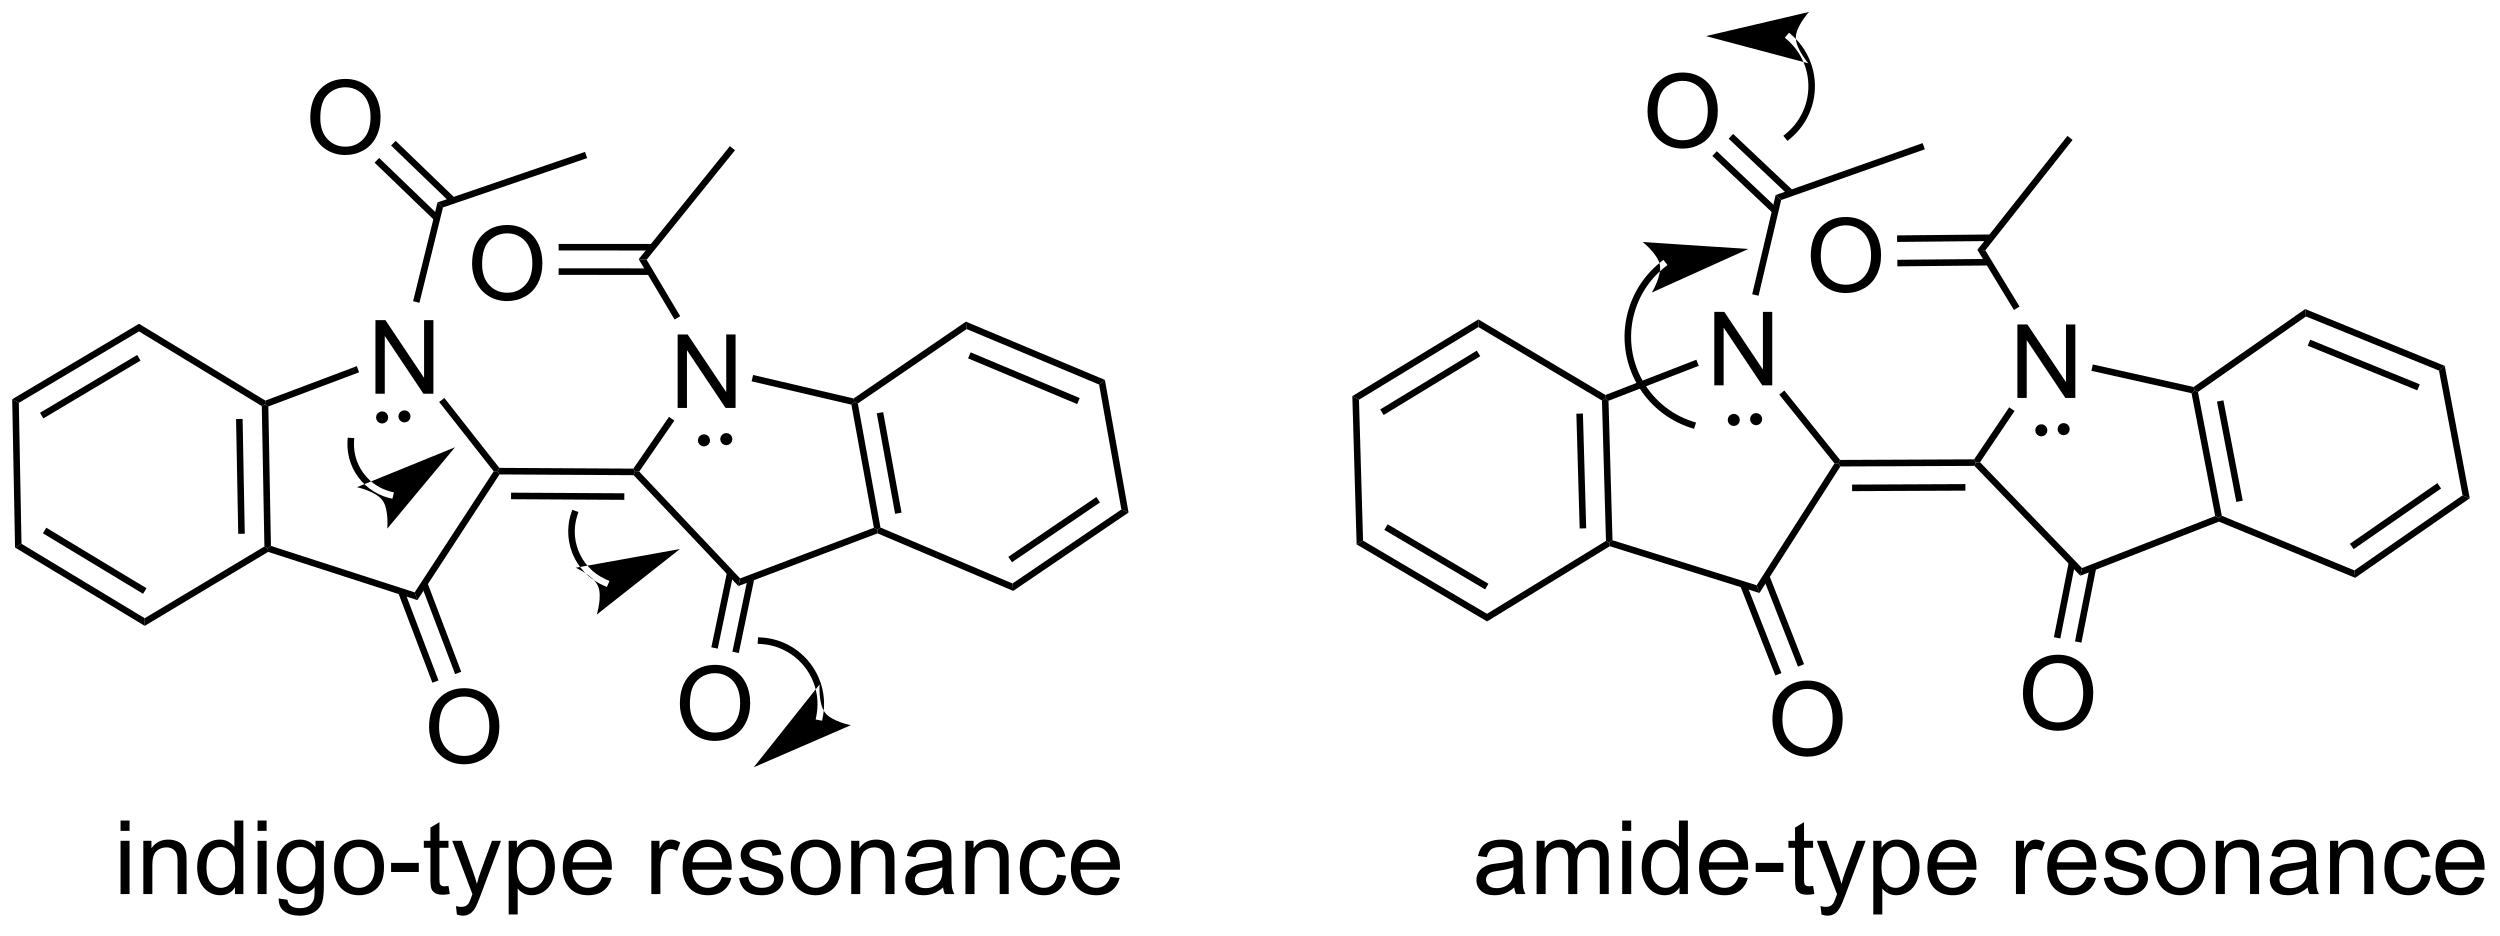 <?xml version="1.0" encoding="UTF-8"?>
<!DOCTYPE svg PUBLIC '-//W3C//DTD SVG 1.0//EN'
          'http://www.w3.org/TR/2001/REC-SVG-20010904/DTD/svg10.dtd'>
<svg stroke-dasharray="none" shape-rendering="auto" xmlns="http://www.w3.org/2000/svg" font-family="'Dialog'" text-rendering="auto" width="267" fill-opacity="1" color-interpolation="auto" color-rendering="auto" preserveAspectRatio="xMidYMid meet" font-size="12px" viewBox="0 0 267 100" fill="black" xmlns:xlink="http://www.w3.org/1999/xlink" stroke="black" image-rendering="auto" stroke-miterlimit="10" stroke-linecap="square" stroke-linejoin="miter" font-style="normal" stroke-width="1" height="100" stroke-dashoffset="0" font-weight="normal" stroke-opacity="1"
><!--Generated by the Batik Graphics2D SVG Generator--><defs id="genericDefs"
  /><g
  ><defs id="defs1"
    ><clipPath clipPathUnits="userSpaceOnUse" id="clipPath1"
      ><path d="M0.633 1.041 L200.737 1.041 L200.737 75.455 L0.633 75.455 L0.633 1.041 Z"
      /></clipPath
      ><clipPath clipPathUnits="userSpaceOnUse" id="clipPath2"
      ><path d="M62.263 123.46 L62.263 195.804 L256.804 195.804 L256.804 123.46 Z"
      /></clipPath
    ></defs
    ><g transform="scale(1.333,1.333) translate(-0.633,-1.041) matrix(1.029,0,0,1.029,-63.411,-125.949)"
    ><path d="M91.472 154.066 L91.472 148.339 L92.251 148.339 L95.259 152.834 L95.259 148.339 L95.985 148.339 L95.985 154.066 L95.207 154.066 L92.199 149.566 L92.199 154.066 L91.472 154.066 Z" stroke="none" clip-path="url(#clipPath2)"
    /></g
    ><g transform="matrix(1.371,0,0,1.371,-85.392,-169.321)"
    ><path d="M96.496 154.818 L96.897 154.503 L101.181 159.949 L101.057 160.204 L100.743 160.218 Z" stroke="none" clip-path="url(#clipPath2)"
    /></g
    ><g transform="matrix(1.371,0,0,1.371,-85.392,-169.321)"
    ><path d="M100.743 160.218 L101.057 160.204 L101.194 160.46 L94.8 170.252 L94.586 169.647 Z" stroke="none" clip-path="url(#clipPath2)"
    /></g
    ><g transform="matrix(1.371,0,0,1.371,-85.392,-169.321)"
    ><path d="M94.586 169.647 L94.8 170.252 L83.171 166.494 L83.139 166.215 L83.391 166.029 Z" stroke="none" clip-path="url(#clipPath2)"
    /></g
    ><g transform="matrix(1.371,0,0,1.371,-85.392,-169.321)"
    ><path d="M82.881 166.072 L83.139 166.215 L83.171 166.494 L73.557 172.256 L73.558 171.66 Z" stroke="none" clip-path="url(#clipPath2)"
    /></g
    ><g transform="matrix(1.371,0,0,1.371,-85.392,-169.321)"
    ><path d="M73.558 171.66 L73.557 172.256 L63.456 166.155 L63.96 165.863 ZM73.693 169.322 L65.889 164.609 L65.625 165.045 L73.429 169.759 Z" stroke="none" clip-path="url(#clipPath2)"
    /></g
    ><g transform="matrix(1.371,0,0,1.371,-85.392,-169.321)"
    ><path d="M63.96 165.863 L63.456 166.155 L63.235 154.6 L63.751 154.887 Z" stroke="none" clip-path="url(#clipPath2)"
    /></g
    ><g transform="matrix(1.371,0,0,1.371,-85.392,-169.321)"
    ><path d="M63.751 154.887 L63.235 154.6 L73.113 148.724 L73.11 149.319 ZM65.66 156.095 L73.231 151.591 L72.97 151.153 L65.399 155.656 Z" stroke="none" clip-path="url(#clipPath2)"
    /></g
    ><g transform="matrix(1.371,0,0,1.371,-85.392,-169.321)"
    ><path d="M73.11 149.319 L73.113 148.724 L82.955 154.707 L82.929 154.99 L82.677 155.135 Z" stroke="none" clip-path="url(#clipPath2)"
    /></g
    ><g transform="matrix(1.371,0,0,1.371,-85.392,-169.321)"
    ><path d="M90.078 152.026 L90.258 152.503 L83.188 155.165 L82.929 154.99 L82.955 154.707 Z" stroke="none" clip-path="url(#clipPath2)"
    /></g
    ><g transform="matrix(1.371,0,0,1.371,-85.392,-169.321)"
    ><path d="M83.391 166.029 L83.139 166.215 L82.881 166.072 L82.677 155.135 L82.929 154.99 L83.188 155.165 ZM81.352 165.078 L81.184 156.134 L80.674 156.144 L80.842 165.088 Z" stroke="none" clip-path="url(#clipPath2)"
    /></g
    ><g transform="matrix(1.371,0,0,1.371,-85.392,-169.321)"
    ><path d="M101.194 160.46 L101.057 160.204 L101.181 159.949 L111.621 160.008 L111.754 160.264 L111.644 160.518 ZM102.094 162.39 L110.918 162.44 L110.921 161.929 L102.097 161.88 Z" stroke="none" clip-path="url(#clipPath2)"
    /></g
    ><g transform="matrix(1.371,0,0,1.371,-85.392,-169.321)"
    ><path d="M115.072 155.282 L115.072 149.556 L115.851 149.556 L118.858 154.05 L118.858 149.556 L119.585 149.556 L119.585 155.282 L118.806 155.282 L115.799 150.782 L115.799 155.282 L115.072 155.282 Z" stroke="none" clip-path="url(#clipPath2)"
    /></g
    ><g transform="matrix(1.371,0,0,1.371,-85.392,-169.321)"
    ><path d="M111.644 160.518 L111.754 160.264 L112.081 160.238 L119.94 168.558 L119.802 169.156 Z" stroke="none" clip-path="url(#clipPath2)"
    /></g
    ><g transform="matrix(1.371,0,0,1.371,-85.392,-169.321)"
    ><path d="M119.802 169.156 L119.94 168.558 L130.358 164.614 L130.647 164.777 L130.642 165.052 Z" stroke="none" clip-path="url(#clipPath2)"
    /></g
    ><g transform="matrix(1.371,0,0,1.371,-85.392,-169.321)"
    ><path d="M130.873 164.596 L130.647 164.777 L130.358 164.614 L128.608 155.026 L128.829 154.816 L129.11 154.933 ZM132.514 163.437 L131.085 155.607 L130.583 155.699 L132.012 163.529 Z" stroke="none" clip-path="url(#clipPath2)"
    /></g
    ><g transform="matrix(1.371,0,0,1.371,-85.392,-169.321)"
    ><path d="M128.778 154.542 L128.829 154.816 L128.608 155.026 L120.834 153.208 L120.95 152.712 Z" stroke="none" clip-path="url(#clipPath2)"
    /></g
    ><g transform="matrix(1.371,0,0,1.371,-85.392,-169.321)"
    ><path d="M114.396 155.976 L114.816 156.265 L112.081 160.238 L111.754 160.264 L111.621 160.008 Z" stroke="none" clip-path="url(#clipPath2)"
    /></g
    ><g transform="matrix(1.371,0,0,1.371,-85.392,-169.321)"
    ><path d="M130.642 165.052 L130.647 164.777 L130.873 164.596 L141.155 168.955 L141.212 169.533 Z" stroke="none" clip-path="url(#clipPath2)"
    /></g
    ><g transform="matrix(1.371,0,0,1.371,-85.392,-169.321)"
    ><path d="M141.212 169.533 L141.155 168.955 L149.638 163.191 L150.198 163.427 ZM141.116 167.3 L147.974 162.641 L147.687 162.219 L140.829 166.879 Z" stroke="none" clip-path="url(#clipPath2)"
    /></g
    ><g transform="matrix(1.371,0,0,1.371,-85.392,-169.321)"
    ><path d="M150.198 163.427 L149.638 163.191 L147.902 153.459 L148.355 153.095 Z" stroke="none" clip-path="url(#clipPath2)"
    /></g
    ><g transform="matrix(1.371,0,0,1.371,-85.392,-169.321)"
    ><path d="M148.355 153.095 L147.902 153.459 L137.586 149.137 L137.527 148.559 ZM146.393 154.511 L137.893 150.949 L137.696 151.42 L146.196 154.981 Z" stroke="none" clip-path="url(#clipPath2)"
    /></g
    ><g transform="matrix(1.371,0,0,1.371,-85.392,-169.321)"
    ><path d="M137.527 148.559 L137.586 149.137 L129.11 154.933 L128.829 154.816 L128.778 154.542 Z" stroke="none" clip-path="url(#clipPath2)"
    /></g
    ><g transform="matrix(1.371,0,0,1.371,-85.392,-169.321)"
    ><path d="M115.272 148.133 L114.833 148.394 L112.037 143.69 L112.657 143.734 Z" stroke="none" clip-path="url(#clipPath2)"
    /></g
    ><g transform="matrix(1.371,0,0,1.371,-85.392,-169.321)"
    ><path d="M95.709 180.151 Q95.709 178.724 96.475 177.919 Q97.24 177.112 98.451 177.112 Q99.243 177.112 99.879 177.492 Q100.516 177.87 100.85 178.547 Q101.186 179.224 101.186 180.083 Q101.186 180.956 100.834 181.643 Q100.483 182.331 99.837 182.685 Q99.194 183.039 98.446 183.039 Q97.639 183.039 97.001 182.648 Q96.365 182.255 96.037 181.581 Q95.709 180.903 95.709 180.151 ZM96.49 180.161 Q96.49 181.198 97.045 181.794 Q97.602 182.388 98.444 182.388 Q99.298 182.388 99.85 181.786 Q100.404 181.185 100.404 180.081 Q100.404 179.38 100.168 178.859 Q99.931 178.338 99.475 178.052 Q99.022 177.763 98.454 177.763 Q97.649 177.763 97.069 178.317 Q96.49 178.87 96.49 180.161 Z" stroke="none" clip-path="url(#clipPath2)"
    /></g
    ><g transform="matrix(1.371,0,0,1.371,-85.392,-169.321)"
    ><path d="M93.299 169.667 L95.967 176.688 L96.444 176.506 L93.776 169.486 ZM95.095 169.059 L97.738 176.014 L98.215 175.833 L95.572 168.878 Z" stroke="none" clip-path="url(#clipPath2)"
    /></g
    ><g transform="matrix(1.371,0,0,1.371,-85.392,-169.321)"
    ><path d="M94.96 147.089 L94.464 146.966 L96.366 139.267 L96.794 139.659 Z" stroke="none" clip-path="url(#clipPath2)"
    /></g
    ><g transform="matrix(1.371,0,0,1.371,-85.392,-169.321)"
    ><path d="M96.794 139.659 L96.366 139.267 L107.857 135.335 L108.023 135.818 Z" stroke="none" clip-path="url(#clipPath2)"
    /></g
    ><g transform="matrix(1.371,0,0,1.371,-85.392,-169.321)"
    ><path d="M86.454 132.689 Q86.454 131.262 87.22 130.457 Q87.986 129.65 89.197 129.65 Q89.988 129.65 90.624 130.03 Q91.262 130.408 91.595 131.085 Q91.931 131.762 91.931 132.621 Q91.931 133.494 91.579 134.181 Q91.228 134.869 90.582 135.223 Q89.939 135.577 89.191 135.577 Q88.384 135.577 87.746 135.186 Q87.111 134.793 86.782 134.119 Q86.454 133.441 86.454 132.689 ZM87.236 132.699 Q87.236 133.736 87.79 134.332 Q88.348 134.926 89.189 134.926 Q90.043 134.926 90.595 134.324 Q91.15 133.723 91.15 132.619 Q91.15 131.918 90.913 131.397 Q90.676 130.876 90.22 130.59 Q89.767 130.301 89.199 130.301 Q88.394 130.301 87.814 130.856 Q87.236 131.408 87.236 132.699 Z" stroke="none" clip-path="url(#clipPath2)"
    /></g
    ><g transform="matrix(1.371,0,0,1.371,-85.392,-169.321)"
    ><path d="M97.741 138.943 L93.103 134.472 L92.749 134.839 L97.387 139.31 ZM96.501 140.317 L91.819 135.804 L91.464 136.172 L96.147 140.685 Z" stroke="none" clip-path="url(#clipPath2)"
    /></g
    ><g transform="matrix(1.371,0,0,1.371,-85.392,-169.321)"
    ><path d="M115.246 178.331 Q115.246 176.904 116.012 176.099 Q116.777 175.292 117.988 175.292 Q118.78 175.292 119.415 175.672 Q120.053 176.05 120.387 176.727 Q120.723 177.404 120.723 178.263 Q120.723 179.136 120.371 179.823 Q120.019 180.511 119.374 180.865 Q118.73 181.219 117.983 181.219 Q117.176 181.219 116.538 180.828 Q115.902 180.435 115.574 179.761 Q115.246 179.084 115.246 178.331 ZM116.027 178.341 Q116.027 179.378 116.582 179.974 Q117.139 180.568 117.98 180.568 Q118.835 180.568 119.387 179.966 Q119.941 179.365 119.941 178.261 Q119.941 177.56 119.704 177.039 Q119.467 176.518 119.012 176.232 Q118.558 175.943 117.991 175.943 Q117.186 175.943 116.605 176.498 Q116.027 177.05 116.027 178.341 Z" stroke="none" clip-path="url(#clipPath2)"
    /></g
    ><g transform="matrix(1.371,0,0,1.371,-85.392,-169.321)"
    ><path d="M118.92 168.063 L117.697 173.926 L118.196 174.03 L119.42 168.167 ZM120.55 168.453 L119.337 174.268 L119.837 174.372 L121.05 168.557 Z" stroke="none" clip-path="url(#clipPath2)"
    /></g
    ><g transform="matrix(1.371,0,0,1.371,-85.392,-169.321)"
    ><path d="M112.657 143.734 L112.037 143.69 L119.143 134.884 L119.54 135.205 Z" stroke="none" clip-path="url(#clipPath2)"
    /></g
    ><g transform="matrix(1.371,0,0,1.371,-85.392,-169.321)"
    ><path d="M99.06 144.068 Q99.06 142.641 99.825 141.836 Q100.591 141.029 101.802 141.029 Q102.594 141.029 103.229 141.409 Q103.867 141.787 104.2 142.464 Q104.536 143.141 104.536 144 Q104.536 144.873 104.185 145.56 Q103.833 146.248 103.187 146.602 Q102.544 146.956 101.797 146.956 Q100.989 146.956 100.351 146.565 Q99.716 146.172 99.388 145.498 Q99.06 144.821 99.06 144.068 ZM99.841 144.079 Q99.841 145.115 100.396 145.711 Q100.953 146.305 101.794 146.305 Q102.648 146.305 103.2 145.704 Q103.755 145.102 103.755 143.998 Q103.755 143.297 103.518 142.776 Q103.281 142.256 102.825 141.969 Q102.372 141.68 101.804 141.68 Q101 141.68 100.419 142.235 Q99.841 142.787 99.841 144.079 Z" stroke="none" clip-path="url(#clipPath2)"
    /></g
    ><g transform="matrix(1.371,0,0,1.371,-85.392,-169.321)"
    ><path d="M113.114 142.506 L105.803 142.503 L105.803 143.013 L113.114 143.017 ZM112.912 144.408 L105.802 144.405 L105.802 144.915 L112.912 144.918 Z" stroke="none" clip-path="url(#clipPath2)"
    /></g
    ><g transform="matrix(1.371,0,0,1.371,-85.392,-169.321)"
    ><path d="M117.123 158.023 C117.003 158.023 116.905 157.926 116.905 157.805 C116.905 157.685 117.003 157.588 117.123 157.588 C117.243 157.588 117.341 157.685 117.341 157.805 C117.341 157.926 117.243 158.023 117.123 158.023" stroke="none" clip-path="url(#clipPath2)"
    /></g
    ><g stroke-width="0.51" transform="matrix(1.371,0,0,1.371,-85.392,-169.321)" stroke-linejoin="round" stroke-linecap="round"
    ><path fill="none" d="M117.123 158.023 C117.003 158.023 116.905 157.926 116.905 157.805 C116.905 157.685 117.003 157.588 117.123 157.588 C117.243 157.588 117.341 157.685 117.341 157.805 C117.341 157.926 117.243 158.023 117.123 158.023" clip-path="url(#clipPath2)"
    /></g
    ><g transform="matrix(1.371,0,0,1.371,-85.392,-169.321)"
    ><path d="M118.863 157.927 C118.743 157.927 118.645 157.829 118.645 157.709 C118.645 157.589 118.743 157.491 118.863 157.491 C118.983 157.491 119.081 157.589 119.081 157.709 C119.081 157.829 118.983 157.927 118.863 157.927" stroke="none" clip-path="url(#clipPath2)"
    /></g
    ><g stroke-width="0.51" transform="matrix(1.371,0,0,1.371,-85.392,-169.321)" stroke-linejoin="round" stroke-linecap="round"
    ><path fill="none" d="M118.863 157.927 C118.743 157.927 118.645 157.829 118.645 157.709 C118.645 157.589 118.743 157.491 118.863 157.491 C118.983 157.491 119.081 157.589 119.081 157.709 C119.081 157.829 118.983 157.927 118.863 157.927" clip-path="url(#clipPath2)"
    /></g
    ><g transform="matrix(1.371,0,0,1.371,-85.392,-169.321)"
    ><path d="M93.793 156.154 C93.672 156.154 93.575 156.056 93.575 155.936 C93.575 155.816 93.672 155.718 93.793 155.718 C93.913 155.718 94.01 155.816 94.01 155.936 C94.01 156.056 93.913 156.154 93.793 156.154" stroke="none" clip-path="url(#clipPath2)"
    /></g
    ><g stroke-width="0.51" transform="matrix(1.371,0,0,1.371,-85.392,-169.321)" stroke-linejoin="round" stroke-linecap="round"
    ><path fill="none" d="M93.793 156.154 C93.672 156.154 93.575 156.056 93.575 155.936 C93.575 155.816 93.672 155.718 93.793 155.718 C93.913 155.718 94.01 155.816 94.01 155.936 C94.01 156.056 93.913 156.154 93.793 156.154" clip-path="url(#clipPath2)"
    /></g
    ><g transform="matrix(1.371,0,0,1.371,-85.392,-169.321)"
    ><path d="M92.052 156.238 C91.932 156.238 91.834 156.141 91.834 156.02 C91.834 155.9 91.932 155.802 92.052 155.802 C92.172 155.802 92.27 155.9 92.27 156.02 C92.27 156.141 92.172 156.238 92.052 156.238" stroke="none" clip-path="url(#clipPath2)"
    /></g
    ><g stroke-width="0.51" transform="matrix(1.371,0,0,1.371,-85.392,-169.321)" stroke-linejoin="round" stroke-linecap="round"
    ><path fill="none" d="M92.052 156.238 C91.932 156.238 91.834 156.141 91.834 156.02 C91.834 155.9 91.932 155.802 92.052 155.802 C92.172 155.802 92.27 155.9 92.27 156.02 C92.27 156.141 92.172 156.238 92.052 156.238" clip-path="url(#clipPath2)"
    /></g
    ><g transform="matrix(1.371,0,0,1.371,-85.392,-169.321)"
    ><path d="M92.606 162.296 L92.606 162.296 C92.606 162.296 92.606 162.296 92.606 162.296 L92.606 162.296 C92.605 162.296 92.602 162.295 92.599 162.294 L92.664 162.047 L92.601 162.295 L92.598 162.294 L92.661 162.047 L92.598 162.294 C92.597 162.293 92.593 162.293 92.59 162.292 L92.655 162.045 L92.591 162.292 C92.587 162.291 92.582 162.29 92.578 162.289 L92.642 162.042 L92.579 162.289 C92.57 162.286 92.561 162.284 92.552 162.282 L92.552 162.282 C92.275 162.208 92.009 162.107 91.757 161.983 L91.87 161.754 L91.757 161.983 C91.253 161.734 90.807 161.391 90.44 160.978 L90.63 160.809 L90.44 160.978 C89.705 160.152 89.285 159.045 89.355 157.854 L89.37 157.599 L89.879 157.629 L89.864 157.884 C89.803 158.935 90.173 159.91 90.821 160.639 L90.821 160.639 C91.145 161.004 91.539 161.306 91.983 161.525 L91.983 161.525 C92.205 161.635 92.439 161.724 92.684 161.789 L92.618 162.035 L92.683 161.789 C92.691 161.791 92.699 161.793 92.706 161.795 L92.707 161.795 C92.711 161.796 92.715 161.797 92.718 161.798 L92.719 161.798 C92.72 161.798 92.721 161.799 92.723 161.799 L92.724 161.799 L92.727 161.8 L92.729 161.801 C92.727 161.8 92.724 161.8 92.725 161.8 L92.725 161.8 C92.725 161.8 92.725 161.8 92.725 161.8 L92.973 161.859 L92.854 162.355 ZM97.728 158.344 L90.09 161.453 C90.09 161.453 91.562 161.771 92.078 162.477 C92.595 163.184 92.452 164.682 92.452 164.682 Z" stroke="none" clip-path="url(#clipPath2)"
    /></g
    ><g transform="matrix(1.371,0,0,1.371,-85.392,-169.321)"
    ><path d="M109.328 169.124 L109.328 169.124 C109.326 169.123 109.324 169.122 109.322 169.121 L109.321 169.121 C109.317 169.119 109.312 169.117 109.308 169.115 L109.409 168.881 L109.308 169.115 C109.29 169.108 109.272 169.1 109.254 169.092 L109.359 168.859 L109.254 169.092 C109.113 169.029 108.976 168.958 108.844 168.882 L108.971 168.661 L108.844 168.882 C108.58 168.73 108.335 168.554 108.111 168.357 L108.111 168.357 C107.663 167.964 107.299 167.49 107.036 166.965 L107.036 166.965 C106.51 165.916 106.383 164.666 106.782 163.464 L106.863 163.221 L107.347 163.382 L107.266 163.624 C106.912 164.693 107.024 165.804 107.492 166.737 L107.264 166.851 L107.492 166.737 C107.726 167.203 108.049 167.625 108.447 167.974 L108.279 168.166 L108.447 167.974 C108.646 168.149 108.864 168.305 109.099 168.44 L109.099 168.44 C109.216 168.508 109.338 168.57 109.463 168.626 L109.463 168.626 C109.479 168.633 109.495 168.64 109.511 168.647 L109.511 168.647 C109.515 168.649 109.519 168.651 109.523 168.653 L109.422 168.887 L109.522 168.652 C109.524 168.653 109.526 168.654 109.528 168.655 L109.763 168.755 L109.563 169.224 ZM115.248 166.272 L107.132 167.729 C107.132 167.729 108.505 168.345 108.864 169.143 C109.223 169.941 108.772 171.377 108.772 171.377 Z" stroke="none" clip-path="url(#clipPath2)"
    /></g
    ><g transform="matrix(1.371,0,0,1.371,-85.392,-169.321)"
    ><path d="M125.871 179.297 L125.871 179.297 C125.871 179.297 125.871 179.297 125.871 179.297 L125.871 179.297 C125.871 179.297 125.872 179.294 125.872 179.29 L126.122 179.344 L125.872 179.292 C125.872 179.292 125.872 179.291 125.872 179.291 L125.872 179.291 C125.872 179.291 125.872 179.291 125.872 179.291 L125.872 179.291 L125.874 179.283 L126.124 179.334 L125.874 179.283 C125.875 179.279 125.876 179.274 125.877 179.269 L126.127 179.319 L125.877 179.269 C125.881 179.25 125.884 179.231 125.888 179.211 L125.888 179.211 C125.895 179.173 125.902 179.134 125.908 179.095 L126.16 179.135 L125.908 179.095 C125.933 178.938 125.951 178.779 125.96 178.618 L125.96 178.618 C126.036 177.327 125.582 176.128 124.785 175.232 L124.785 175.232 C123.988 174.337 122.851 173.745 121.56 173.67 L121.305 173.655 L121.335 173.145 L121.59 173.16 C123.021 173.244 124.283 173.9 125.166 174.893 L124.975 175.063 L125.166 174.893 C126.049 175.886 126.553 177.216 126.47 178.648 L126.215 178.633 L126.47 178.648 C126.459 178.826 126.44 179.002 126.412 179.176 L126.412 179.176 C126.405 179.219 126.397 179.262 126.389 179.305 L126.139 179.258 L126.389 179.305 C126.385 179.326 126.381 179.348 126.377 179.369 L126.377 179.369 C126.376 179.374 126.375 179.38 126.374 179.385 L126.374 179.386 L126.372 179.393 L126.122 179.342 L126.372 179.393 C126.372 179.393 126.372 179.393 126.372 179.393 L126.372 179.393 C126.372 179.394 126.372 179.395 126.372 179.396 L126.371 179.397 C126.372 179.394 126.372 179.392 126.372 179.393 L126.372 179.393 C126.372 179.393 126.372 179.393 126.372 179.393 L126.325 179.643 L125.823 179.548 ZM120.997 183.273 L128.563 179.993 C128.563 179.993 127.085 179.709 126.553 179.014 C126.021 178.32 126.13 176.819 126.13 176.819 Z" stroke="none" clip-path="url(#clipPath2)"
    /></g
    ><g transform="matrix(1.371,0,0,1.371,-85.392,-169.321)"
    ><path d="M195.828 153.52 L195.828 147.794 L196.606 147.794 L199.614 152.289 L199.614 147.794 L200.341 147.794 L200.341 153.52 L199.562 153.52 L196.554 149.02 L196.554 153.52 L195.828 153.52 Z" stroke="none" clip-path="url(#clipPath2)"
    /></g
    ><g transform="matrix(1.371,0,0,1.371,-85.392,-169.321)"
    ><path d="M200.887 154.241 L201.285 153.922 L205.626 159.33 L205.505 159.585 L205.191 159.602 Z" stroke="none" clip-path="url(#clipPath2)"
    /></g
    ><g transform="matrix(1.371,0,0,1.371,-85.392,-169.321)"
    ><path d="M205.191 159.602 L205.505 159.585 L205.645 159.84 L199.348 169.696 L199.128 169.093 Z" stroke="none" clip-path="url(#clipPath2)"
    /></g
    ><g transform="matrix(1.371,0,0,1.371,-85.392,-169.321)"
    ><path d="M199.128 169.093 L199.348 169.696 L187.682 166.053 L187.648 165.775 L187.898 165.586 Z" stroke="none" clip-path="url(#clipPath2)"
    /></g
    ><g transform="matrix(1.371,0,0,1.371,-85.392,-169.321)"
    ><path d="M187.389 165.635 L187.648 165.775 L187.682 166.053 L178.126 171.911 L178.121 171.316 Z" stroke="none" clip-path="url(#clipPath2)"
    /></g
    ><g transform="matrix(1.371,0,0,1.371,-85.392,-169.321)"
    ><path d="M178.121 171.316 L178.126 171.911 L167.964 165.911 L168.466 165.615 ZM178.233 168.976 L170.382 164.341 L170.123 164.78 L177.974 169.416 Z" stroke="none" clip-path="url(#clipPath2)"
    /></g
    ><g transform="matrix(1.371,0,0,1.371,-85.392,-169.321)"
    ><path d="M168.466 165.615 L167.964 165.911 L167.629 154.359 L168.148 154.641 Z" stroke="none" clip-path="url(#clipPath2)"
    /></g
    ><g transform="matrix(1.371,0,0,1.371,-85.392,-169.321)"
    ><path d="M168.148 154.641 L167.629 154.359 L177.448 148.385 L177.451 148.98 ZM170.069 155.83 L177.594 151.251 L177.329 150.815 L169.804 155.394 Z" stroke="none" clip-path="url(#clipPath2)"
    /></g
    ><g transform="matrix(1.371,0,0,1.371,-85.392,-169.321)"
    ><path d="M177.451 148.98 L177.448 148.385 L187.349 154.27 L187.326 154.552 L187.075 154.7 Z" stroke="none" clip-path="url(#clipPath2)"
    /></g
    ><g transform="matrix(1.371,0,0,1.371,-85.392,-169.321)"
    ><path d="M194.431 151.523 L194.616 151.998 L187.586 154.725 L187.326 154.552 L187.349 154.27 Z" stroke="none" clip-path="url(#clipPath2)"
    /></g
    ><g transform="matrix(1.371,0,0,1.371,-85.392,-169.321)"
    ><path d="M187.898 165.586 L187.648 165.775 L187.389 165.635 L187.075 154.7 L187.326 154.552 L187.586 154.725 ZM185.849 164.656 L185.593 155.714 L185.082 155.729 L185.339 164.671 Z" stroke="none" clip-path="url(#clipPath2)"
    /></g
    ><g transform="matrix(1.371,0,0,1.371,-85.392,-169.321)"
    ><path d="M205.645 159.84 L205.505 159.585 L205.626 159.33 L216.066 159.284 L216.202 159.538 L216.094 159.794 ZM206.564 161.761 L215.388 161.722 L215.386 161.212 L206.561 161.251 Z" stroke="none" clip-path="url(#clipPath2)"
    /></g
    ><g transform="matrix(1.371,0,0,1.371,-85.392,-169.321)"
    ><path d="M219.438 154.501 L219.438 148.775 L220.217 148.775 L223.225 153.27 L223.225 148.775 L223.951 148.775 L223.951 154.501 L223.173 154.501 L220.165 150.001 L220.165 154.501 L219.438 154.501 Z" stroke="none" clip-path="url(#clipPath2)"
    /></g
    ><g transform="matrix(1.371,0,0,1.371,-85.392,-169.321)"
    ><path d="M216.094 159.794 L216.202 159.538 L216.529 159.51 L224.47 167.751 L224.339 168.35 Z" stroke="none" clip-path="url(#clipPath2)"
    /></g
    ><g transform="matrix(1.371,0,0,1.371,-85.392,-169.321)"
    ><path d="M224.339 168.35 L224.47 167.751 L234.848 163.702 L235.139 163.863 L235.136 164.138 Z" stroke="none" clip-path="url(#clipPath2)"
    /></g
    ><g transform="matrix(1.371,0,0,1.371,-85.392,-169.321)"
    ><path d="M235.363 163.679 L235.139 163.863 L234.848 163.702 L233.003 154.133 L233.222 153.921 L233.504 154.035 ZM236.993 162.504 L235.486 154.689 L234.985 154.786 L236.492 162.601 Z" stroke="none" clip-path="url(#clipPath2)"
    /></g
    ><g transform="matrix(1.371,0,0,1.371,-85.392,-169.321)"
    ><path d="M233.168 153.647 L233.222 153.921 L233.003 154.133 L225.202 152.391 L225.314 151.893 Z" stroke="none" clip-path="url(#clipPath2)"
    /></g
    ><g transform="matrix(1.371,0,0,1.371,-85.392,-169.321)"
    ><path d="M218.796 155.232 L219.219 155.517 L216.529 159.51 L216.202 159.538 L216.066 159.284 Z" stroke="none" clip-path="url(#clipPath2)"
    /></g
    ><g transform="matrix(1.371,0,0,1.371,-85.392,-169.321)"
    ><path d="M235.136 164.138 L235.139 163.863 L235.363 163.679 L245.689 167.935 L245.751 168.513 Z" stroke="none" clip-path="url(#clipPath2)"
    /></g
    ><g transform="matrix(1.371,0,0,1.371,-85.392,-169.321)"
    ><path d="M245.751 168.513 L245.689 167.935 L254.113 162.088 L254.676 162.318 ZM245.632 166.282 L252.444 161.554 L252.153 161.135 L245.341 165.863 Z" stroke="none" clip-path="url(#clipPath2)"
    /></g
    ><g transform="matrix(1.371,0,0,1.371,-85.392,-169.321)"
    ><path d="M254.676 162.318 L254.113 162.088 L252.28 152.373 L252.73 152.005 Z" stroke="none" clip-path="url(#clipPath2)"
    /></g
    ><g transform="matrix(1.371,0,0,1.371,-85.392,-169.321)"
    ><path d="M252.73 152.005 L252.28 152.373 L241.921 148.154 L241.856 147.577 ZM250.782 153.44 L242.246 149.964 L242.054 150.436 L250.589 153.912 Z" stroke="none" clip-path="url(#clipPath2)"
    /></g
    ><g transform="matrix(1.371,0,0,1.371,-85.392,-169.321)"
    ><path d="M241.856 147.577 L241.921 148.154 L233.504 154.035 L233.222 153.921 L233.168 153.647 Z" stroke="none" clip-path="url(#clipPath2)"
    /></g
    ><g transform="matrix(1.371,0,0,1.371,-85.392,-169.321)"
    ><path d="M219.604 147.383 L219.168 147.648 L216.319 142.962 L216.94 143 Z" stroke="none" clip-path="url(#clipPath2)"
    /></g
    ><g transform="matrix(1.371,0,0,1.371,-85.392,-169.321)"
    ><path d="M200.353 179.558 Q200.353 178.131 201.118 177.326 Q201.884 176.518 203.095 176.518 Q203.887 176.518 204.522 176.899 Q205.16 177.276 205.493 177.953 Q205.829 178.631 205.829 179.49 Q205.829 180.362 205.478 181.05 Q205.126 181.737 204.48 182.091 Q203.837 182.446 203.09 182.446 Q202.282 182.446 201.644 182.055 Q201.009 181.662 200.681 180.987 Q200.353 180.31 200.353 179.558 ZM201.134 179.568 Q201.134 180.604 201.689 181.201 Q202.246 181.794 203.087 181.794 Q203.941 181.794 204.493 181.193 Q205.048 180.591 205.048 179.487 Q205.048 178.787 204.811 178.266 Q204.574 177.745 204.118 177.459 Q203.665 177.169 203.097 177.169 Q202.293 177.169 201.712 177.724 Q201.134 178.276 201.134 179.568 Z" stroke="none" clip-path="url(#clipPath2)"
    /></g
    ><g transform="matrix(1.371,0,0,1.371,-85.392,-169.321)"
    ><path d="M197.841 169.125 L200.58 176.12 L201.055 175.934 L198.316 168.939 ZM199.631 168.5 L202.344 175.429 L202.82 175.243 L200.107 168.314 Z" stroke="none" clip-path="url(#clipPath2)"
    /></g
    ><g transform="matrix(1.371,0,0,1.371,-85.392,-169.321)"
    ><path d="M199.274 146.541 L198.778 146.424 L200.605 138.696 L201.037 139.084 Z" stroke="none" clip-path="url(#clipPath2)"
    /></g
    ><g transform="matrix(1.371,0,0,1.371,-85.392,-169.321)"
    ><path d="M201.037 139.084 L200.605 138.696 L212.057 134.65 L212.227 135.131 Z" stroke="none" clip-path="url(#clipPath2)"
    /></g
    ><g transform="matrix(1.371,0,0,1.371,-85.392,-169.321)"
    ><path d="M190.625 132.19 Q190.625 130.763 191.39 129.959 Q192.156 129.151 193.367 129.151 Q194.159 129.151 194.794 129.531 Q195.432 129.909 195.765 130.586 Q196.101 131.263 196.101 132.123 Q196.101 132.995 195.75 133.683 Q195.398 134.37 194.752 134.724 Q194.109 135.078 193.362 135.078 Q192.554 135.078 191.916 134.688 Q191.281 134.294 190.953 133.62 Q190.625 132.943 190.625 132.19 ZM191.406 132.201 Q191.406 133.237 191.961 133.834 Q192.518 134.427 193.359 134.427 Q194.213 134.427 194.765 133.826 Q195.32 133.224 195.32 132.12 Q195.32 131.419 195.083 130.899 Q194.846 130.378 194.39 130.091 Q193.937 129.802 193.369 129.802 Q192.565 129.802 191.984 130.357 Q191.406 130.909 191.406 132.201 Z" stroke="none" clip-path="url(#clipPath2)"
    /></g
    ><g transform="matrix(1.371,0,0,1.371,-85.392,-169.321)"
    ><path d="M201.977 138.358 L197.294 133.934 L196.944 134.305 L201.626 138.729 ZM200.75 139.745 L196.023 135.279 L195.673 135.65 L200.4 140.116 Z" stroke="none" clip-path="url(#clipPath2)"
    /></g
    ><g transform="matrix(1.371,0,0,1.371,-85.392,-169.321)"
    ><path d="M219.87 177.543 Q219.87 176.116 220.636 175.311 Q221.401 174.504 222.612 174.504 Q223.404 174.504 224.04 174.884 Q224.678 175.262 225.011 175.939 Q225.347 176.616 225.347 177.475 Q225.347 178.347 224.995 179.035 Q224.644 179.722 223.998 180.077 Q223.355 180.431 222.607 180.431 Q221.8 180.431 221.162 180.04 Q220.526 179.647 220.198 178.972 Q219.87 178.295 219.87 177.543 ZM220.651 177.553 Q220.651 178.59 221.206 179.186 Q221.763 179.78 222.605 179.78 Q223.459 179.78 224.011 179.178 Q224.565 178.577 224.565 177.472 Q224.565 176.772 224.329 176.251 Q224.092 175.73 223.636 175.444 Q223.183 175.155 222.615 175.155 Q221.81 175.155 221.23 175.709 Q220.651 176.262 220.651 177.553 Z" stroke="none" clip-path="url(#clipPath2)"
    /></g
    ><g transform="matrix(1.371,0,0,1.371,-85.392,-169.321)"
    ><path d="M223.446 167.265 L222.281 173.138 L222.782 173.238 L223.946 167.365 ZM225.08 167.639 L223.925 173.464 L224.425 173.563 L225.58 167.739 Z" stroke="none" clip-path="url(#clipPath2)"
    /></g
    ><g transform="matrix(1.371,0,0,1.371,-85.392,-169.321)"
    ><path d="M216.94 143 L216.319 142.962 L223.337 134.087 L223.737 134.403 Z" stroke="none" clip-path="url(#clipPath2)"
    /></g
    ><g transform="matrix(1.371,0,0,1.371,-85.392,-169.321)"
    ><path d="M203.343 143.443 Q203.343 142.016 204.108 141.211 Q204.874 140.404 206.085 140.404 Q206.876 140.404 207.512 140.784 Q208.15 141.162 208.483 141.839 Q208.819 142.516 208.819 143.375 Q208.819 144.248 208.468 144.935 Q208.116 145.623 207.47 145.977 Q206.827 146.331 206.08 146.331 Q205.272 146.331 204.634 145.94 Q203.999 145.547 203.671 144.873 Q203.343 144.196 203.343 143.443 ZM204.124 143.454 Q204.124 144.49 204.679 145.086 Q205.236 145.68 206.077 145.68 Q206.931 145.68 207.483 145.079 Q208.038 144.477 208.038 143.373 Q208.038 142.672 207.801 142.151 Q207.564 141.631 207.108 141.344 Q206.655 141.055 206.087 141.055 Q205.283 141.055 204.702 141.61 Q204.124 142.162 204.124 143.454 Z" stroke="none" clip-path="url(#clipPath2)"
    /></g
    ><g transform="matrix(1.371,0,0,1.371,-85.392,-169.321)"
    ><path d="M217.385 141.768 L210.065 141.838 L210.07 142.348 L217.389 142.279 ZM217.202 143.672 L210.084 143.74 L210.089 144.25 L217.207 144.182 Z" stroke="none" clip-path="url(#clipPath2)"
    /></g
    ><g transform="matrix(1.371,0,0,1.371,-85.392,-169.321)"
    ><path d="M221.302 157.24 C221.181 157.24 221.084 157.142 221.084 157.022 C221.084 156.901 221.181 156.804 221.302 156.804 C221.422 156.804 221.519 156.901 221.519 157.022 C221.519 157.142 221.422 157.24 221.302 157.24" stroke="none" clip-path="url(#clipPath2)"
    /></g
    ><g stroke-width="0.51" transform="matrix(1.371,0,0,1.371,-85.392,-169.321)" stroke-linejoin="round" stroke-linecap="round"
    ><path fill="none" d="M221.302 157.24 C221.181 157.24 221.084 157.142 221.084 157.022 C221.084 156.901 221.181 156.804 221.302 156.804 C221.422 156.804 221.519 156.901 221.519 157.022 C221.519 157.142 221.422 157.24 221.302 157.24" clip-path="url(#clipPath2)"
    /></g
    ><g transform="matrix(1.371,0,0,1.371,-85.392,-169.321)"
    ><path d="M223.042 157.149 C222.922 157.149 222.824 157.052 222.824 156.931 C222.824 156.811 222.922 156.713 223.042 156.713 C223.162 156.713 223.26 156.811 223.26 156.931 C223.26 157.052 223.162 157.149 223.042 157.149" stroke="none" clip-path="url(#clipPath2)"
    /></g
    ><g stroke-width="0.51" transform="matrix(1.371,0,0,1.371,-85.392,-169.321)" stroke-linejoin="round" stroke-linecap="round"
    ><path fill="none" d="M223.042 157.149 C222.922 157.149 222.824 157.052 222.824 156.931 C222.824 156.811 222.922 156.713 223.042 156.713 C223.162 156.713 223.26 156.811 223.26 156.931 C223.26 157.052 223.162 157.149 223.042 157.149" clip-path="url(#clipPath2)"
    /></g
    ><g transform="matrix(1.371,0,0,1.371,-85.392,-169.321)"
    ><path d="M199.086 156.371 C198.966 156.371 198.868 156.274 198.868 156.153 C198.868 156.033 198.966 155.935 199.086 155.935 C199.206 155.935 199.304 156.033 199.304 156.153 C199.304 156.274 199.206 156.371 199.086 156.371" stroke="none" clip-path="url(#clipPath2)"
    /></g
    ><g stroke-width="0.51" transform="matrix(1.371,0,0,1.371,-85.392,-169.321)" stroke-linejoin="round" stroke-linecap="round"
    ><path fill="none" d="M199.086 156.371 C198.966 156.371 198.868 156.274 198.868 156.153 C198.868 156.033 198.966 155.935 199.086 155.935 C199.206 155.935 199.304 156.033 199.304 156.153 C199.304 156.274 199.206 156.371 199.086 156.371" clip-path="url(#clipPath2)"
    /></g
    ><g transform="matrix(1.371,0,0,1.371,-85.392,-169.321)"
    ><path d="M197.345 156.431 C197.224 156.431 197.127 156.333 197.127 156.213 C197.127 156.093 197.224 155.995 197.345 155.995 C197.465 155.995 197.562 156.093 197.562 156.213 C197.562 156.333 197.465 156.431 197.345 156.431" stroke="none" clip-path="url(#clipPath2)"
    /></g
    ><g stroke-width="0.51" transform="matrix(1.371,0,0,1.371,-85.392,-169.321)" stroke-linejoin="round" stroke-linecap="round"
    ><path fill="none" d="M197.345 156.431 C197.224 156.431 197.127 156.333 197.127 156.213 C197.127 156.093 197.224 155.995 197.345 155.995 C197.465 155.995 197.562 156.093 197.562 156.213 C197.562 156.333 197.465 156.431 197.345 156.431" clip-path="url(#clipPath2)"
    /></g
    ><g transform="matrix(1.371,0,0,1.371,-85.392,-169.321)"
    ><path d="M191.981 144.303 L191.981 144.303 C191.978 144.305 191.975 144.307 191.972 144.309 L191.814 144.109 L191.972 144.309 C191.967 144.313 191.962 144.318 191.956 144.322 L191.956 144.322 C191.945 144.331 191.934 144.339 191.923 144.348 L191.763 144.149 L191.923 144.348 C191.902 144.366 191.88 144.383 191.859 144.401 L191.859 144.401 C191.816 144.436 191.773 144.472 191.731 144.509 L191.564 144.316 L191.731 144.509 C191.647 144.582 191.564 144.657 191.484 144.734 L191.484 144.734 C191.322 144.889 191.167 145.052 191.021 145.222 L191.021 145.222 C190.434 145.905 189.97 146.714 189.678 147.625 L189.435 147.548 L189.678 147.625 C189.093 149.449 189.303 151.336 190.114 152.914 L189.888 153.03 L190.114 152.914 C190.926 154.492 192.339 155.76 194.163 156.344 L194.405 156.422 L194.25 156.908 L194.007 156.83 C192.05 156.202 190.532 154.841 189.661 153.147 L189.661 153.147 C188.79 151.454 188.564 149.427 189.192 147.47 L189.192 147.47 C189.506 146.492 190.003 145.623 190.634 144.889 L190.827 145.056 L190.634 144.889 C190.792 144.706 190.958 144.531 191.131 144.366 L191.307 144.55 L191.131 144.366 C191.218 144.283 191.306 144.202 191.397 144.124 L191.397 144.124 C191.442 144.084 191.488 144.046 191.534 144.008 L191.696 144.204 L191.534 144.008 C191.557 143.988 191.58 143.97 191.603 143.951 L191.603 143.951 C191.615 143.942 191.626 143.932 191.638 143.923 L191.797 144.123 L191.638 143.923 C191.644 143.918 191.65 143.914 191.656 143.909 L191.656 143.909 C191.659 143.906 191.662 143.904 191.665 143.902 L191.865 143.744 L192.181 144.144 ZM198.475 142.898 L190.246 142.355 C190.246 142.355 191.431 143.284 191.586 144.145 C191.742 145.006 190.959 146.291 190.959 146.291 Z" stroke="none" clip-path="url(#clipPath2)"
    /></g
    ><g transform="matrix(1.371,0,0,1.371,-85.392,-169.321)"
    ><path d="M201.845 126.216 L201.845 126.216 C201.845 126.216 201.845 126.216 201.845 126.216 L201.845 126.216 C201.845 126.216 201.846 126.218 201.849 126.22 L201.678 126.41 L201.843 126.216 C201.844 126.216 201.844 126.216 201.844 126.216 L201.844 126.216 C201.845 126.217 201.847 126.218 201.849 126.22 L201.68 126.412 L201.847 126.219 C201.849 126.221 201.851 126.222 201.852 126.223 L201.684 126.415 L201.851 126.222 C201.854 126.225 201.857 126.227 201.86 126.23 L201.692 126.422 L201.86 126.23 C201.865 126.235 201.871 126.239 201.876 126.244 L201.876 126.244 C201.919 126.282 201.961 126.321 202.003 126.36 L201.828 126.546 L202.003 126.36 C202.17 126.517 202.326 126.684 202.471 126.861 L202.471 126.861 C203.05 127.569 203.446 128.427 203.598 129.361 L203.346 129.402 L203.598 129.361 C203.751 130.294 203.649 131.233 203.325 132.089 L203.087 131.998 L203.325 132.089 C203.002 132.944 202.457 133.716 201.725 134.315 L201.527 134.476 L201.204 134.081 L201.401 133.92 C202.063 133.378 202.556 132.681 202.848 131.908 L202.848 131.908 C203.14 131.135 203.233 130.287 203.095 129.443 L203.095 129.443 C202.957 128.599 202.599 127.824 202.076 127.184 L202.273 127.023 L202.076 127.184 C201.945 127.025 201.804 126.873 201.653 126.731 L201.653 126.731 C201.615 126.696 201.577 126.661 201.538 126.626 L201.707 126.435 L201.538 126.627 C201.533 126.622 201.528 126.618 201.524 126.614 L201.523 126.614 C201.521 126.612 201.519 126.61 201.517 126.608 L201.516 126.607 C201.515 126.606 201.514 126.605 201.513 126.604 L201.512 126.603 C201.513 126.604 201.513 126.605 201.513 126.605 L201.513 126.605 C201.513 126.605 201.513 126.605 201.513 126.605 L201.508 126.6 C201.51 126.602 201.511 126.603 201.511 126.603 L201.511 126.603 C201.511 126.603 201.511 126.603 201.511 126.603 L201.318 126.436 L201.651 126.05 ZM195.179 126.314 L203.149 128.431 C203.149 128.431 202.165 127.292 202.178 126.417 C202.191 125.542 203.207 124.432 203.207 124.432 Z" stroke="none" clip-path="url(#clipPath2)"
    /></g
    ><g transform="matrix(1.371,0,0,1.371,-85.392,-169.321)"
    ><path d="M71.675 188.227 L71.675 187.42 L72.378 187.42 L72.378 188.227 L71.675 188.227 ZM71.675 193.147 L71.675 188.998 L72.378 188.998 L72.378 193.147 L71.675 193.147 ZM73.449 193.147 L73.449 188.998 L74.082 188.998 L74.082 189.587 Q74.538 188.905 75.402 188.905 Q75.777 188.905 76.09 189.04 Q76.405 189.173 76.561 189.392 Q76.718 189.61 76.78 189.912 Q76.819 190.108 76.819 190.595 L76.819 193.147 L76.116 193.147 L76.116 190.623 Q76.116 190.194 76.033 189.98 Q75.952 189.767 75.744 189.642 Q75.535 189.514 75.254 189.514 Q74.803 189.514 74.478 189.8 Q74.152 190.084 74.152 190.881 L74.152 193.147 L73.449 193.147 ZM80.589 193.147 L80.589 192.623 Q80.195 193.241 79.43 193.241 Q78.932 193.241 78.516 192.967 Q78.102 192.694 77.873 192.204 Q77.643 191.712 77.643 191.077 Q77.643 190.454 77.849 189.949 Q78.057 189.444 78.471 189.175 Q78.885 188.905 79.398 188.905 Q79.773 188.905 80.065 189.064 Q80.359 189.22 80.542 189.475 L80.542 187.42 L81.242 187.42 L81.242 193.147 L80.589 193.147 ZM78.367 191.077 Q78.367 191.873 78.703 192.269 Q79.039 192.662 79.495 192.662 Q79.956 192.662 80.279 192.285 Q80.602 191.907 80.602 191.134 Q80.602 190.282 80.273 189.884 Q79.945 189.485 79.464 189.485 Q78.995 189.485 78.68 189.868 Q78.367 190.251 78.367 191.077 ZM82.35 188.227 L82.35 187.42 L83.053 187.42 L83.053 188.227 L82.35 188.227 ZM82.35 193.147 L82.35 188.998 L83.053 188.998 L83.053 193.147 L82.35 193.147 ZM83.995 193.491 L84.68 193.592 Q84.721 193.91 84.917 194.053 Q85.18 194.248 85.633 194.248 Q86.12 194.248 86.385 194.053 Q86.651 193.858 86.745 193.506 Q86.8 193.293 86.797 192.602 Q86.336 193.147 85.648 193.147 Q84.792 193.147 84.323 192.53 Q83.854 191.912 83.854 191.048 Q83.854 190.454 84.068 189.954 Q84.284 189.452 84.693 189.178 Q85.102 188.905 85.651 188.905 Q86.385 188.905 86.862 189.498 L86.862 188.998 L87.51 188.998 L87.51 192.584 Q87.51 193.553 87.313 193.957 Q87.117 194.363 86.688 194.597 Q86.26 194.832 85.635 194.832 Q84.893 194.832 84.435 194.496 Q83.979 194.162 83.995 193.491 ZM84.578 190.998 Q84.578 191.814 84.901 192.189 Q85.227 192.564 85.714 192.564 Q86.198 192.564 86.526 192.191 Q86.854 191.819 86.854 191.022 Q86.854 190.259 86.516 189.873 Q86.18 189.485 85.703 189.485 Q85.234 189.485 84.906 189.868 Q84.578 190.248 84.578 190.998 ZM88.311 191.071 Q88.311 189.92 88.952 189.366 Q89.488 188.905 90.257 188.905 Q91.113 188.905 91.655 189.464 Q92.199 190.024 92.199 191.014 Q92.199 191.814 91.957 192.274 Q91.718 192.733 91.259 192.988 Q90.801 193.241 90.257 193.241 Q89.387 193.241 88.848 192.683 Q88.311 192.123 88.311 191.071 ZM89.035 191.071 Q89.035 191.868 89.382 192.267 Q89.731 192.662 90.257 192.662 Q90.78 192.662 91.126 192.264 Q91.475 191.866 91.475 191.048 Q91.475 190.28 91.126 189.884 Q90.777 189.485 90.257 189.485 Q89.731 189.485 89.382 189.881 Q89.035 190.274 89.035 191.071 ZM92.75 191.428 L92.75 190.72 L94.909 190.72 L94.909 191.428 L92.75 191.428 ZM97.221 192.517 L97.323 193.139 Q97.026 193.202 96.792 193.202 Q96.409 193.202 96.198 193.082 Q95.987 192.959 95.901 192.761 Q95.815 192.564 95.815 191.931 L95.815 189.545 L95.3 189.545 L95.3 188.998 L95.815 188.998 L95.815 187.97 L96.516 187.548 L96.516 188.998 L97.221 188.998 L97.221 189.545 L96.516 189.545 L96.516 191.97 Q96.516 192.272 96.552 192.358 Q96.589 192.444 96.672 192.496 Q96.758 192.545 96.914 192.545 Q97.031 192.545 97.221 192.517 ZM97.879 194.746 L97.801 194.084 Q98.03 194.147 98.202 194.147 Q98.436 194.147 98.577 194.069 Q98.718 193.991 98.809 193.85 Q98.874 193.746 99.022 193.327 Q99.043 193.269 99.085 193.155 L97.512 188.998 L98.27 188.998 L99.132 191.399 Q99.301 191.858 99.434 192.36 Q99.553 191.876 99.723 191.415 L100.608 188.998 L101.311 188.998 L99.733 193.217 Q99.481 193.902 99.34 194.16 Q99.152 194.506 98.91 194.668 Q98.668 194.832 98.332 194.832 Q98.129 194.832 97.879 194.746 ZM101.91 194.738 L101.91 188.998 L102.551 188.998 L102.551 189.537 Q102.777 189.22 103.061 189.064 Q103.348 188.905 103.754 188.905 Q104.285 188.905 104.692 189.178 Q105.098 189.452 105.303 189.949 Q105.512 190.446 105.512 191.04 Q105.512 191.678 105.283 192.189 Q105.053 192.696 104.619 192.97 Q104.184 193.241 103.702 193.241 Q103.35 193.241 103.072 193.092 Q102.793 192.944 102.613 192.717 L102.613 194.738 L101.91 194.738 ZM102.546 191.095 Q102.546 191.897 102.869 192.28 Q103.194 192.662 103.655 192.662 Q104.124 192.662 104.457 192.267 Q104.793 191.868 104.793 191.037 Q104.793 190.243 104.465 189.85 Q104.139 189.454 103.686 189.454 Q103.238 189.454 102.892 189.876 Q102.546 190.295 102.546 191.095 ZM109.198 191.811 L109.925 191.899 Q109.753 192.537 109.287 192.889 Q108.823 193.241 108.102 193.241 Q107.19 193.241 106.656 192.681 Q106.125 192.118 106.125 191.108 Q106.125 190.061 106.664 189.483 Q107.203 188.905 108.063 188.905 Q108.893 188.905 109.419 189.472 Q109.948 190.037 109.948 191.064 Q109.948 191.126 109.945 191.251 L106.852 191.251 Q106.891 191.936 107.237 192.3 Q107.586 192.662 108.104 192.662 Q108.492 192.662 108.766 192.459 Q109.039 192.256 109.198 191.811 ZM106.891 190.673 L109.206 190.673 Q109.159 190.149 108.94 189.889 Q108.604 189.483 108.07 189.483 Q107.586 189.483 107.255 189.808 Q106.925 190.131 106.891 190.673 ZM113.023 193.147 L113.023 188.998 L113.656 188.998 L113.656 189.626 Q113.898 189.186 114.102 189.045 Q114.307 188.905 114.555 188.905 Q114.909 188.905 115.276 189.131 L115.034 189.782 Q114.776 189.631 114.518 189.631 Q114.289 189.631 114.104 189.769 Q113.922 189.907 113.844 190.155 Q113.727 190.53 113.727 190.975 L113.727 193.147 L113.023 193.147 ZM118.534 191.811 L119.26 191.899 Q119.089 192.537 118.623 192.889 Q118.159 193.241 117.438 193.241 Q116.526 193.241 115.992 192.681 Q115.461 192.118 115.461 191.108 Q115.461 190.061 116 189.483 Q116.539 188.905 117.398 188.905 Q118.229 188.905 118.755 189.472 Q119.284 190.037 119.284 191.064 Q119.284 191.126 119.281 191.251 L116.188 191.251 Q116.227 191.936 116.573 192.3 Q116.922 192.662 117.44 192.662 Q117.828 192.662 118.102 192.459 Q118.375 192.256 118.534 191.811 ZM116.227 190.673 L118.542 190.673 Q118.495 190.149 118.276 189.889 Q117.94 189.483 117.406 189.483 Q116.922 189.483 116.591 189.808 Q116.26 190.131 116.227 190.673 ZM119.863 191.907 L120.559 191.798 Q120.616 192.217 120.884 192.441 Q121.152 192.662 121.632 192.662 Q122.116 192.662 122.35 192.464 Q122.585 192.267 122.585 192.001 Q122.585 191.764 122.379 191.626 Q122.233 191.532 121.66 191.389 Q120.887 191.194 120.587 191.05 Q120.288 190.907 120.134 190.657 Q119.981 190.405 119.981 190.1 Q119.981 189.821 120.106 189.587 Q120.233 189.35 120.452 189.194 Q120.616 189.071 120.9 188.988 Q121.184 188.905 121.507 188.905 Q121.996 188.905 122.363 189.045 Q122.733 189.186 122.908 189.425 Q123.085 189.665 123.152 190.069 L122.465 190.162 Q122.418 189.842 122.192 189.662 Q121.968 189.483 121.559 189.483 Q121.074 189.483 120.866 189.644 Q120.66 189.803 120.66 190.017 Q120.66 190.155 120.746 190.264 Q120.832 190.376 121.014 190.452 Q121.121 190.491 121.637 190.631 Q122.382 190.829 122.676 190.957 Q122.973 191.084 123.139 191.327 Q123.309 191.569 123.309 191.928 Q123.309 192.28 123.103 192.589 Q122.897 192.899 122.509 193.071 Q122.124 193.241 121.637 193.241 Q120.827 193.241 120.402 192.905 Q119.981 192.569 119.863 191.907 ZM123.882 191.071 Q123.882 189.92 124.522 189.366 Q125.059 188.905 125.827 188.905 Q126.684 188.905 127.225 189.464 Q127.77 190.024 127.77 191.014 Q127.77 191.814 127.527 192.274 Q127.288 192.733 126.829 192.988 Q126.371 193.241 125.827 193.241 Q124.957 193.241 124.418 192.683 Q123.882 192.123 123.882 191.071 ZM124.606 191.071 Q124.606 191.868 124.952 192.267 Q125.301 192.662 125.827 192.662 Q126.35 192.662 126.697 192.264 Q127.046 191.866 127.046 191.048 Q127.046 190.28 126.697 189.884 Q126.348 189.485 125.827 189.485 Q125.301 189.485 124.952 189.881 Q124.606 190.274 124.606 191.071 ZM128.594 193.147 L128.594 188.998 L129.227 188.998 L129.227 189.587 Q129.682 188.905 130.547 188.905 Q130.922 188.905 131.234 189.04 Q131.55 189.173 131.706 189.392 Q131.862 189.61 131.925 189.912 Q131.964 190.108 131.964 190.595 L131.964 193.147 L131.261 193.147 L131.261 190.623 Q131.261 190.194 131.177 189.98 Q131.096 189.767 130.888 189.642 Q130.68 189.514 130.399 189.514 Q129.948 189.514 129.623 189.8 Q129.297 190.084 129.297 190.881 L129.297 193.147 L128.594 193.147 ZM135.749 192.634 Q135.358 192.967 134.996 193.105 Q134.637 193.241 134.223 193.241 Q133.538 193.241 133.171 192.907 Q132.804 192.571 132.804 192.053 Q132.804 191.748 132.941 191.496 Q133.082 191.243 133.306 191.092 Q133.53 190.939 133.811 190.86 Q134.02 190.806 134.436 190.756 Q135.288 190.655 135.691 190.514 Q135.694 190.368 135.694 190.329 Q135.694 189.899 135.496 189.725 Q135.225 189.485 134.694 189.485 Q134.199 189.485 133.962 189.66 Q133.725 189.834 133.613 190.274 L132.926 190.181 Q133.02 189.741 133.233 189.47 Q133.449 189.196 133.856 189.05 Q134.262 188.905 134.796 188.905 Q135.327 188.905 135.658 189.03 Q135.991 189.155 136.147 189.345 Q136.304 189.532 136.366 189.821 Q136.402 190.001 136.402 190.47 L136.402 191.407 Q136.402 192.389 136.447 192.649 Q136.491 192.907 136.624 193.147 L135.889 193.147 Q135.78 192.928 135.749 192.634 ZM135.691 191.064 Q135.309 191.22 134.543 191.329 Q134.108 191.392 133.929 191.47 Q133.749 191.548 133.65 191.699 Q133.554 191.85 133.554 192.032 Q133.554 192.314 133.767 192.501 Q133.981 192.689 134.389 192.689 Q134.796 192.689 135.111 192.511 Q135.429 192.334 135.577 192.024 Q135.691 191.787 135.691 191.321 L135.691 191.064 ZM137.492 193.147 L137.492 188.998 L138.125 188.998 L138.125 189.587 Q138.581 188.905 139.445 188.905 Q139.82 188.905 140.133 189.04 Q140.448 189.173 140.604 189.392 Q140.761 189.61 140.823 189.912 Q140.862 190.108 140.862 190.595 L140.862 193.147 L140.159 193.147 L140.159 190.623 Q140.159 190.194 140.076 189.98 Q139.995 189.767 139.786 189.642 Q139.578 189.514 139.297 189.514 Q138.846 189.514 138.521 189.8 Q138.195 190.084 138.195 190.881 L138.195 193.147 L137.492 193.147 ZM144.647 191.626 L145.34 191.717 Q145.225 192.431 144.759 192.837 Q144.293 193.241 143.613 193.241 Q142.762 193.241 142.244 192.683 Q141.725 192.126 141.725 191.087 Q141.725 190.415 141.947 189.912 Q142.171 189.407 142.626 189.157 Q143.082 188.905 143.616 188.905 Q144.293 188.905 144.723 189.246 Q145.152 189.587 145.272 190.217 L144.59 190.321 Q144.491 189.905 144.244 189.694 Q143.996 189.483 143.645 189.483 Q143.113 189.483 142.78 189.863 Q142.449 190.243 142.449 191.069 Q142.449 191.905 142.77 192.285 Q143.09 192.662 143.606 192.662 Q144.02 192.662 144.296 192.41 Q144.574 192.155 144.647 191.626 ZM148.78 191.811 L149.507 191.899 Q149.335 192.537 148.869 192.889 Q148.405 193.241 147.684 193.241 Q146.772 193.241 146.238 192.681 Q145.707 192.118 145.707 191.108 Q145.707 190.061 146.246 189.483 Q146.785 188.905 147.645 188.905 Q148.475 188.905 149.001 189.472 Q149.53 190.037 149.53 191.064 Q149.53 191.126 149.527 191.251 L146.434 191.251 Q146.473 191.936 146.819 192.3 Q147.168 192.662 147.686 192.662 Q148.074 192.662 148.348 192.459 Q148.621 192.256 148.78 191.811 ZM146.473 190.673 L148.788 190.673 Q148.741 190.149 148.522 189.889 Q148.186 189.483 147.652 189.483 Q147.168 189.483 146.837 189.808 Q146.507 190.131 146.473 190.673 Z" stroke="none" clip-path="url(#clipPath2)"
    /></g
    ><g transform="matrix(1.371,0,0,1.371,-85.392,-169.321)"
    ><path d="M180.242 192.634 Q179.851 192.967 179.489 193.105 Q179.13 193.241 178.715 193.241 Q178.031 193.241 177.663 192.907 Q177.296 192.571 177.296 192.053 Q177.296 191.748 177.434 191.496 Q177.575 191.243 177.799 191.092 Q178.023 190.939 178.304 190.86 Q178.512 190.806 178.929 190.756 Q179.781 190.655 180.184 190.514 Q180.187 190.368 180.187 190.329 Q180.187 189.899 179.989 189.725 Q179.718 189.485 179.187 189.485 Q178.692 189.485 178.455 189.66 Q178.218 189.834 178.106 190.274 L177.419 190.181 Q177.512 189.741 177.726 189.47 Q177.942 189.196 178.348 189.05 Q178.755 188.905 179.288 188.905 Q179.82 188.905 180.15 189.03 Q180.484 189.155 180.64 189.345 Q180.796 189.532 180.859 189.821 Q180.895 190.001 180.895 190.47 L180.895 191.407 Q180.895 192.389 180.94 192.649 Q180.984 192.907 181.117 193.147 L180.382 193.147 Q180.273 192.928 180.242 192.634 ZM180.184 191.064 Q179.802 191.22 179.036 191.329 Q178.601 191.392 178.421 191.47 Q178.242 191.548 178.143 191.699 Q178.046 191.85 178.046 192.032 Q178.046 192.314 178.26 192.501 Q178.473 192.689 178.882 192.689 Q179.288 192.689 179.604 192.511 Q179.921 192.334 180.07 192.024 Q180.184 191.787 180.184 191.321 L180.184 191.064 ZM181.985 193.147 L181.985 188.998 L182.613 188.998 L182.613 189.579 Q182.808 189.274 183.131 189.089 Q183.456 188.905 183.87 188.905 Q184.331 188.905 184.626 189.097 Q184.923 189.287 185.042 189.631 Q185.535 188.905 186.324 188.905 Q186.941 188.905 187.272 189.246 Q187.605 189.587 187.605 190.298 L187.605 193.147 L186.907 193.147 L186.907 190.532 Q186.907 190.11 186.837 189.925 Q186.769 189.741 186.589 189.629 Q186.41 189.514 186.167 189.514 Q185.73 189.514 185.441 189.806 Q185.152 190.095 185.152 190.735 L185.152 193.147 L184.449 193.147 L184.449 190.452 Q184.449 189.983 184.277 189.748 Q184.105 189.514 183.714 189.514 Q183.417 189.514 183.165 189.67 Q182.915 189.827 182.8 190.129 Q182.688 190.428 182.688 190.993 L182.688 193.147 L181.985 193.147 ZM188.652 188.227 L188.652 187.42 L189.355 187.42 L189.355 188.227 L188.652 188.227 ZM188.652 193.147 L188.652 188.998 L189.355 188.998 L189.355 193.147 L188.652 193.147 ZM193.117 193.147 L193.117 192.623 Q192.723 193.241 191.958 193.241 Q191.46 193.241 191.044 192.967 Q190.63 192.694 190.4 192.204 Q190.171 191.712 190.171 191.077 Q190.171 190.454 190.377 189.949 Q190.585 189.444 190.999 189.175 Q191.413 188.905 191.927 188.905 Q192.302 188.905 192.593 189.064 Q192.887 189.22 193.07 189.475 L193.07 187.42 L193.77 187.42 L193.77 193.147 L193.117 193.147 ZM190.895 191.077 Q190.895 191.873 191.231 192.269 Q191.567 192.662 192.023 192.662 Q192.484 192.662 192.807 192.285 Q193.13 191.907 193.13 191.134 Q193.13 190.282 192.802 189.884 Q192.473 189.485 191.992 189.485 Q191.523 189.485 191.208 189.868 Q190.895 190.251 190.895 191.077 ZM197.714 191.811 L198.441 191.899 Q198.269 192.537 197.803 192.889 Q197.339 193.241 196.618 193.241 Q195.706 193.241 195.173 192.681 Q194.641 192.118 194.641 191.108 Q194.641 190.061 195.18 189.483 Q195.719 188.905 196.579 188.905 Q197.41 188.905 197.936 189.472 Q198.464 190.037 198.464 191.064 Q198.464 191.126 198.462 191.251 L195.368 191.251 Q195.407 191.936 195.753 192.3 Q196.102 192.662 196.62 192.662 Q197.008 192.662 197.282 192.459 Q197.555 192.256 197.714 191.811 ZM195.407 190.673 L197.722 190.673 Q197.675 190.149 197.456 189.889 Q197.12 189.483 196.587 189.483 Q196.102 189.483 195.772 189.808 Q195.441 190.131 195.407 190.673 ZM199.052 191.428 L199.052 190.72 L201.21 190.72 L201.21 191.428 L199.052 191.428 ZM203.523 192.517 L203.624 193.139 Q203.327 193.202 203.093 193.202 Q202.71 193.202 202.499 193.082 Q202.288 192.959 202.202 192.761 Q202.117 192.564 202.117 191.931 L202.117 189.545 L201.601 189.545 L201.601 188.998 L202.117 188.998 L202.117 187.97 L202.817 187.548 L202.817 188.998 L203.523 188.998 L203.523 189.545 L202.817 189.545 L202.817 191.97 Q202.817 192.272 202.854 192.358 Q202.89 192.444 202.973 192.496 Q203.059 192.545 203.215 192.545 Q203.333 192.545 203.523 192.517 ZM204.18 194.746 L204.102 194.084 Q204.331 194.147 204.503 194.147 Q204.738 194.147 204.878 194.069 Q205.019 193.991 205.11 193.85 Q205.175 193.746 205.324 193.327 Q205.344 193.269 205.386 193.155 L203.813 188.998 L204.571 188.998 L205.433 191.399 Q205.602 191.858 205.735 192.36 Q205.855 191.876 206.024 191.415 L206.91 188.998 L207.613 188.998 L206.035 193.217 Q205.782 193.902 205.641 194.16 Q205.454 194.506 205.212 194.668 Q204.969 194.832 204.633 194.832 Q204.43 194.832 204.18 194.746 ZM208.212 194.738 L208.212 188.998 L208.852 188.998 L208.852 189.537 Q209.079 189.22 209.363 189.064 Q209.649 188.905 210.055 188.905 Q210.587 188.905 210.993 189.178 Q211.399 189.452 211.605 189.949 Q211.813 190.446 211.813 191.04 Q211.813 191.678 211.584 192.189 Q211.355 192.696 210.92 192.97 Q210.485 193.241 210.003 193.241 Q209.652 193.241 209.373 193.092 Q209.094 192.944 208.915 192.717 L208.915 194.738 L208.212 194.738 ZM208.847 191.095 Q208.847 191.897 209.17 192.28 Q209.495 192.662 209.956 192.662 Q210.425 192.662 210.758 192.267 Q211.094 191.868 211.094 191.037 Q211.094 190.243 210.766 189.85 Q210.441 189.454 209.988 189.454 Q209.54 189.454 209.193 189.876 Q208.847 190.295 208.847 191.095 ZM215.499 191.811 L216.226 191.899 Q216.054 192.537 215.588 192.889 Q215.124 193.241 214.403 193.241 Q213.492 193.241 212.958 192.681 Q212.427 192.118 212.427 191.108 Q212.427 190.061 212.965 189.483 Q213.505 188.905 214.364 188.905 Q215.195 188.905 215.721 189.472 Q216.249 190.037 216.249 191.064 Q216.249 191.126 216.247 191.251 L213.153 191.251 Q213.192 191.936 213.538 192.3 Q213.887 192.662 214.406 192.662 Q214.794 192.662 215.067 192.459 Q215.34 192.256 215.499 191.811 ZM213.192 190.673 L215.507 190.673 Q215.46 190.149 215.242 189.889 Q214.906 189.483 214.372 189.483 Q213.887 189.483 213.557 189.808 Q213.226 190.131 213.192 190.673 ZM219.325 193.147 L219.325 188.998 L219.958 188.998 L219.958 189.626 Q220.2 189.186 220.403 189.045 Q220.609 188.905 220.856 188.905 Q221.21 188.905 221.577 189.131 L221.335 189.782 Q221.077 189.631 220.82 189.631 Q220.59 189.631 220.406 189.769 Q220.223 189.907 220.145 190.155 Q220.028 190.53 220.028 190.975 L220.028 193.147 L219.325 193.147 ZM224.835 191.811 L225.562 191.899 Q225.39 192.537 224.924 192.889 Q224.46 193.241 223.739 193.241 Q222.827 193.241 222.294 192.681 Q221.762 192.118 221.762 191.108 Q221.762 190.061 222.302 189.483 Q222.84 188.905 223.7 188.905 Q224.531 188.905 225.057 189.472 Q225.585 190.037 225.585 191.064 Q225.585 191.126 225.583 191.251 L222.489 191.251 Q222.528 191.936 222.874 192.3 Q223.223 192.662 223.742 192.662 Q224.13 192.662 224.403 192.459 Q224.677 192.256 224.835 191.811 ZM222.528 190.673 L224.843 190.673 Q224.796 190.149 224.577 189.889 Q224.242 189.483 223.708 189.483 Q223.223 189.483 222.893 189.808 Q222.562 190.131 222.528 190.673 ZM226.165 191.907 L226.86 191.798 Q226.917 192.217 227.186 192.441 Q227.454 192.662 227.933 192.662 Q228.417 192.662 228.652 192.464 Q228.886 192.267 228.886 192.001 Q228.886 191.764 228.68 191.626 Q228.535 191.532 227.962 191.389 Q227.188 191.194 226.889 191.05 Q226.589 190.907 226.436 190.657 Q226.282 190.405 226.282 190.1 Q226.282 189.821 226.407 189.587 Q226.535 189.35 226.753 189.194 Q226.917 189.071 227.201 188.988 Q227.485 188.905 227.808 188.905 Q228.298 188.905 228.665 189.045 Q229.035 189.186 229.209 189.425 Q229.386 189.665 229.454 190.069 L228.766 190.162 Q228.719 189.842 228.493 189.662 Q228.269 189.483 227.86 189.483 Q227.376 189.483 227.167 189.644 Q226.962 189.803 226.962 190.017 Q226.962 190.155 227.048 190.264 Q227.133 190.376 227.316 190.452 Q227.423 190.491 227.938 190.631 Q228.683 190.829 228.977 190.957 Q229.274 191.084 229.441 191.327 Q229.61 191.569 229.61 191.928 Q229.61 192.28 229.404 192.589 Q229.199 192.899 228.811 193.071 Q228.425 193.241 227.938 193.241 Q227.128 193.241 226.704 192.905 Q226.282 192.569 226.165 191.907 ZM230.183 191.071 Q230.183 189.92 230.824 189.366 Q231.36 188.905 232.128 188.905 Q232.985 188.905 233.527 189.464 Q234.071 190.024 234.071 191.014 Q234.071 191.814 233.829 192.274 Q233.589 192.733 233.131 192.988 Q232.673 193.241 232.128 193.241 Q231.258 193.241 230.719 192.683 Q230.183 192.123 230.183 191.071 ZM230.907 191.071 Q230.907 191.868 231.253 192.267 Q231.602 192.662 232.128 192.662 Q232.652 192.662 232.998 192.264 Q233.347 191.866 233.347 191.048 Q233.347 190.28 232.998 189.884 Q232.649 189.485 232.128 189.485 Q231.602 189.485 231.253 189.881 Q230.907 190.274 230.907 191.071 ZM234.895 193.147 L234.895 188.998 L235.528 188.998 L235.528 189.587 Q235.984 188.905 236.848 188.905 Q237.223 188.905 237.536 189.04 Q237.851 189.173 238.007 189.392 Q238.163 189.61 238.226 189.912 Q238.265 190.108 238.265 190.595 L238.265 193.147 L237.562 193.147 L237.562 190.623 Q237.562 190.194 237.479 189.98 Q237.398 189.767 237.19 189.642 Q236.981 189.514 236.7 189.514 Q236.249 189.514 235.924 189.8 Q235.598 190.084 235.598 190.881 L235.598 193.147 L234.895 193.147 ZM242.05 192.634 Q241.66 192.967 241.298 193.105 Q240.938 193.241 240.524 193.241 Q239.839 193.241 239.472 192.907 Q239.105 192.571 239.105 192.053 Q239.105 191.748 239.243 191.496 Q239.383 191.243 239.607 191.092 Q239.831 190.939 240.113 190.86 Q240.321 190.806 240.738 190.756 Q241.589 190.655 241.993 190.514 Q241.995 190.368 241.995 190.329 Q241.995 189.899 241.798 189.725 Q241.527 189.485 240.995 189.485 Q240.501 189.485 240.264 189.66 Q240.027 189.834 239.915 190.274 L239.227 190.181 Q239.321 189.741 239.535 189.47 Q239.751 189.196 240.157 189.05 Q240.563 188.905 241.097 188.905 Q241.628 188.905 241.959 189.03 Q242.292 189.155 242.449 189.345 Q242.605 189.532 242.667 189.821 Q242.704 190.001 242.704 190.47 L242.704 191.407 Q242.704 192.389 242.748 192.649 Q242.792 192.907 242.925 193.147 L242.191 193.147 Q242.081 192.928 242.05 192.634 ZM241.993 191.064 Q241.61 191.22 240.844 191.329 Q240.41 191.392 240.23 191.47 Q240.05 191.548 239.951 191.699 Q239.855 191.85 239.855 192.032 Q239.855 192.314 240.068 192.501 Q240.282 192.689 240.691 192.689 Q241.097 192.689 241.412 192.511 Q241.73 192.334 241.878 192.024 Q241.993 191.787 241.993 191.321 L241.993 191.064 ZM243.794 193.147 L243.794 188.998 L244.427 188.998 L244.427 189.587 Q244.882 188.905 245.747 188.905 Q246.122 188.905 246.434 189.04 Q246.749 189.173 246.906 189.392 Q247.062 189.61 247.124 189.912 Q247.163 190.108 247.163 190.595 L247.163 193.147 L246.46 193.147 L246.46 190.623 Q246.46 190.194 246.377 189.98 Q246.296 189.767 246.088 189.642 Q245.88 189.514 245.598 189.514 Q245.148 189.514 244.822 189.8 Q244.497 190.084 244.497 190.881 L244.497 193.147 L243.794 193.147 ZM250.949 191.626 L251.641 191.717 Q251.527 192.431 251.061 192.837 Q250.594 193.241 249.915 193.241 Q249.063 193.241 248.545 192.683 Q248.027 192.126 248.027 191.087 Q248.027 190.415 248.248 189.912 Q248.472 189.407 248.928 189.157 Q249.383 188.905 249.917 188.905 Q250.594 188.905 251.024 189.246 Q251.454 189.587 251.574 190.217 L250.891 190.321 Q250.792 189.905 250.545 189.694 Q250.298 189.483 249.946 189.483 Q249.415 189.483 249.081 189.863 Q248.751 190.243 248.751 191.069 Q248.751 191.905 249.071 192.285 Q249.391 192.662 249.907 192.662 Q250.321 192.662 250.597 192.41 Q250.876 192.155 250.949 191.626 ZM255.081 191.811 L255.808 191.899 Q255.636 192.537 255.17 192.889 Q254.706 193.241 253.985 193.241 Q253.074 193.241 252.54 192.681 Q252.008 192.118 252.008 191.108 Q252.008 190.061 252.548 189.483 Q253.087 188.905 253.946 188.905 Q254.777 188.905 255.303 189.472 Q255.831 190.037 255.831 191.064 Q255.831 191.126 255.829 191.251 L252.735 191.251 Q252.774 191.936 253.12 192.3 Q253.469 192.662 253.988 192.662 Q254.376 192.662 254.649 192.459 Q254.923 192.256 255.081 191.811 ZM252.774 190.673 L255.089 190.673 Q255.042 190.149 254.824 189.889 Q254.488 189.483 253.954 189.483 Q253.469 189.483 253.139 189.808 Q252.808 190.131 252.774 190.673 Z" stroke="none" clip-path="url(#clipPath2)"
    /></g
  ></g
></svg
>
